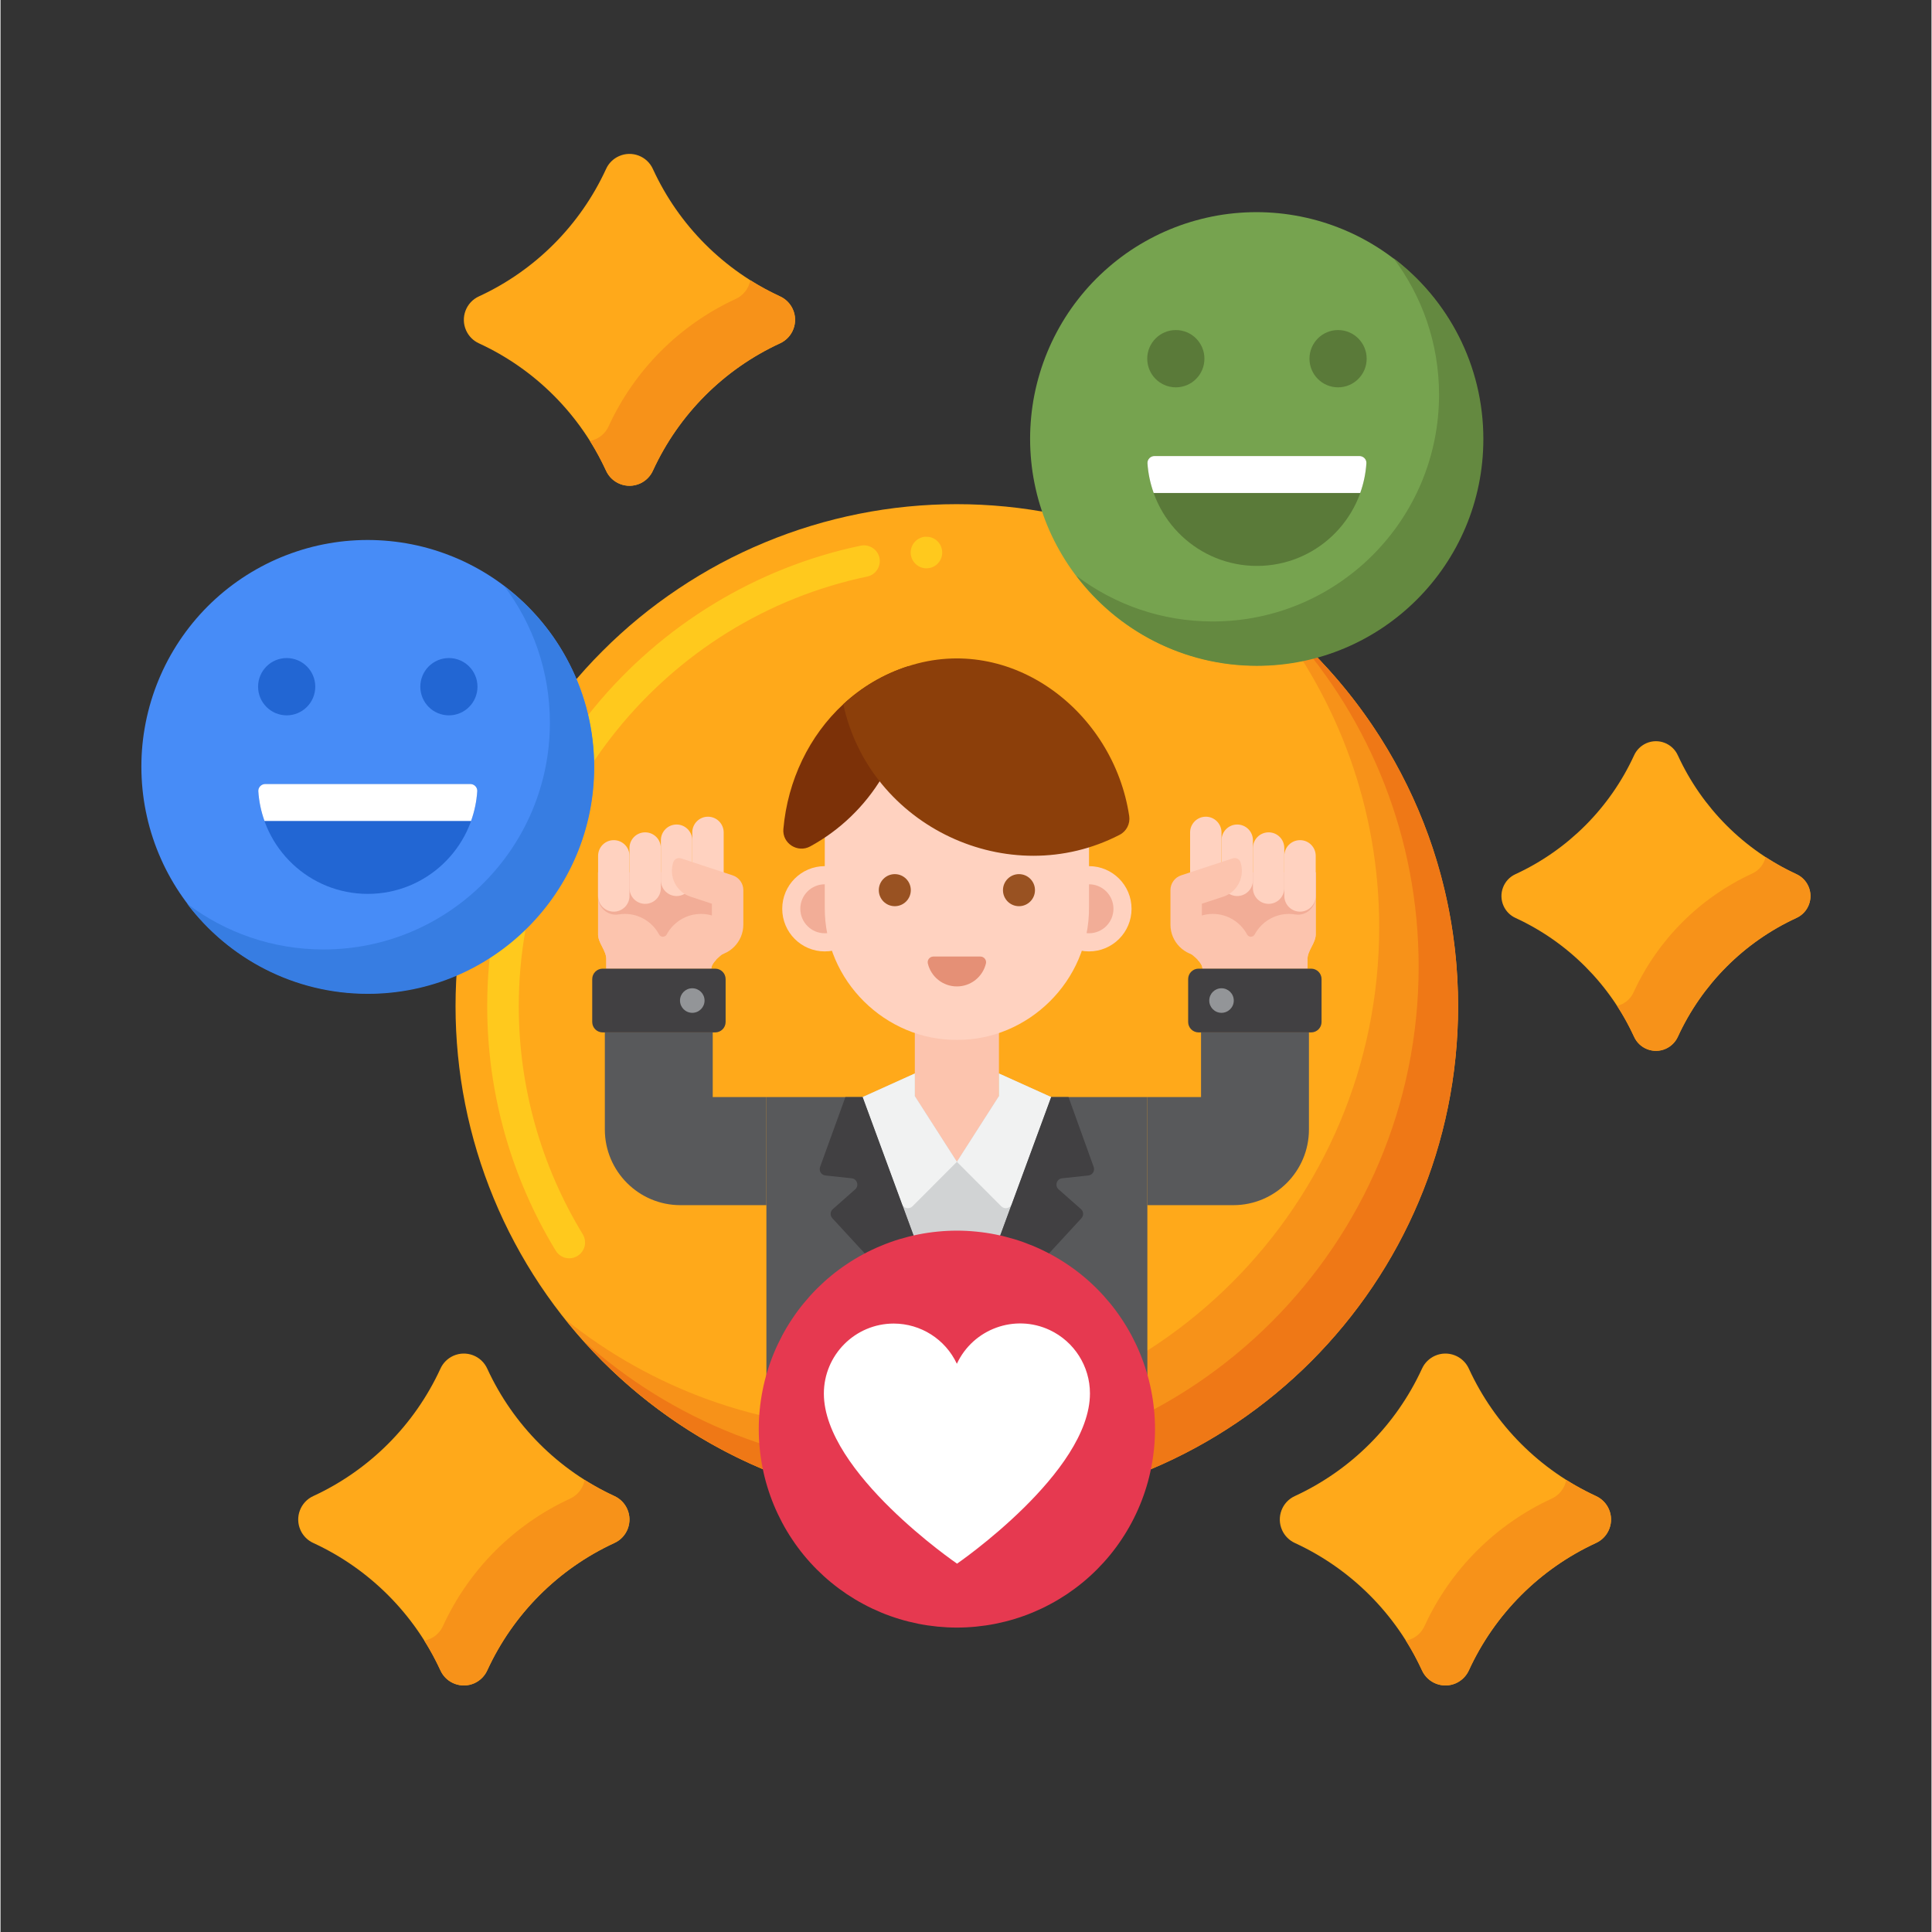 <svg xmlns="http://www.w3.org/2000/svg" xmlns:xlink="http://www.w3.org/1999/xlink" width="300" zoomAndPan="magnify" viewBox="0 0 224.88 225" height="300" preserveAspectRatio="xMidYMid meet" version="1.0"><rect x="0" y="0" width="224.88" height="225" fill="#333333" stroke="none"/><defs><clipPath id="7217391a35"><path d="M 53 17.48 L 93 17.48 L 93 57 L 53 57 Z M 53 17.48 " clip-rule="nonzero"/></clipPath><clipPath id="666ba9e1a4"><path d="M 34 157 L 74 157 L 74 196.637 L 34 196.637 Z M 34 157 " clip-rule="nonzero"/></clipPath><clipPath id="804f7ceb5b"><path d="M 49 172 L 74 172 L 74 196.637 L 49 196.637 Z M 49 172 " clip-rule="nonzero"/></clipPath><clipPath id="a00803afe7"><path d="M 148 157 L 188 157 L 188 196.637 L 148 196.637 Z M 148 157 " clip-rule="nonzero"/></clipPath><clipPath id="ab32b704f3"><path d="M 163 172 L 188 172 L 188 196.637 L 163 196.637 Z M 163 172 " clip-rule="nonzero"/></clipPath></defs><path fill="#ffa91a" d="M 169.715 117.176 C 169.715 119.09 169.621 121 169.434 122.906 C 169.246 124.812 168.965 126.703 168.594 128.582 C 168.219 130.461 167.754 132.312 167.199 134.148 C 166.645 135.98 166.004 137.777 165.27 139.547 C 164.539 141.316 163.723 143.047 162.82 144.734 C 161.922 146.422 160.941 148.062 159.879 149.656 C 158.816 151.246 157.68 152.781 156.465 154.262 C 155.254 155.742 153.973 157.16 152.621 158.516 C 151.27 159.867 149.855 161.152 148.375 162.367 C 146.898 163.582 145.363 164.719 143.777 165.785 C 142.188 166.848 140.551 167.832 138.863 168.734 C 137.176 169.637 135.453 170.453 133.688 171.188 C 131.922 171.918 130.121 172.562 128.293 173.121 C 126.465 173.676 124.613 174.141 122.738 174.512 C 120.863 174.887 118.977 175.168 117.074 175.355 C 115.172 175.543 113.262 175.637 111.352 175.637 C 109.441 175.637 107.535 175.543 105.633 175.355 C 103.73 175.168 101.84 174.887 99.965 174.512 C 98.094 174.141 96.238 173.676 94.41 173.121 C 92.582 172.562 90.785 171.918 89.02 171.188 C 87.254 170.453 85.527 169.637 83.84 168.734 C 82.156 167.832 80.52 166.848 78.93 165.785 C 77.34 164.719 75.805 163.582 74.328 162.367 C 72.852 161.152 71.438 159.867 70.086 158.516 C 68.734 157.16 67.449 155.742 66.238 154.262 C 65.027 152.781 63.891 151.246 62.828 149.656 C 61.766 148.062 60.785 146.422 59.883 144.734 C 58.98 143.047 58.164 141.316 57.434 139.547 C 56.703 137.777 56.059 135.98 55.504 134.148 C 54.949 132.312 54.484 130.461 54.113 128.582 C 53.738 126.703 53.461 124.812 53.273 122.906 C 53.086 121 52.992 119.09 52.992 117.176 C 52.992 115.262 53.086 113.352 53.273 111.445 C 53.461 109.539 53.738 107.648 54.113 105.77 C 54.484 103.895 54.949 102.039 55.504 100.207 C 56.059 98.375 56.703 96.574 57.434 94.805 C 58.164 93.035 58.98 91.309 59.883 89.617 C 60.785 87.93 61.766 86.289 62.828 84.699 C 63.891 83.105 65.027 81.57 66.238 80.09 C 67.449 78.609 68.734 77.191 70.086 75.84 C 71.438 74.484 72.852 73.199 74.328 71.984 C 75.805 70.77 77.34 69.633 78.93 68.57 C 80.52 67.504 82.156 66.523 83.84 65.617 C 85.527 64.715 87.254 63.898 89.02 63.168 C 90.785 62.434 92.582 61.789 94.41 61.234 C 96.238 60.676 98.094 60.215 99.965 59.84 C 101.84 59.465 103.73 59.184 105.633 58.996 C 107.535 58.809 109.441 58.715 111.352 58.715 C 113.262 58.715 115.172 58.809 117.074 58.996 C 118.977 59.184 120.863 59.465 122.738 59.84 C 124.613 60.215 126.465 60.676 128.293 61.234 C 130.121 61.789 131.922 62.434 133.688 63.168 C 135.453 63.898 137.176 64.715 138.863 65.617 C 140.551 66.523 142.188 67.504 143.777 68.57 C 145.363 69.633 146.898 70.77 148.375 71.984 C 149.855 73.199 151.27 74.484 152.621 75.84 C 153.973 77.191 155.254 78.609 156.465 80.09 C 157.68 81.57 158.816 83.105 159.879 84.699 C 160.941 86.289 161.922 87.93 162.82 89.617 C 163.723 91.309 164.539 93.035 165.27 94.805 C 166.004 96.574 166.645 98.375 167.199 100.207 C 167.754 102.039 168.219 103.895 168.594 105.77 C 168.965 107.648 169.246 109.539 169.434 111.445 C 169.621 113.352 169.715 115.262 169.715 117.176 Z M 169.715 117.176 " fill-opacity="1" fill-rule="nonzero"/><path fill="#ffc91d" d="M 66.234 146.543 C 65.59 146.543 65.004 146.211 64.664 145.66 C 59.445 137.094 56.68 127.246 56.68 117.18 C 56.68 110.73 57.793 104.41 59.988 98.402 C 62.109 92.594 65.188 87.211 69.129 82.418 C 77.047 72.773 88.078 66.074 100.188 63.547 C 101.168 63.344 102.16 63.996 102.363 64.961 C 102.566 65.957 101.93 66.941 100.938 67.145 C 77.422 72.066 60.355 93.102 60.355 117.18 C 60.355 126.566 62.938 135.75 67.805 143.738 C 68.062 144.16 68.137 144.656 68.027 145.137 C 67.906 145.605 67.613 146.008 67.191 146.266 C 66.906 146.441 66.574 146.543 66.234 146.543 Z M 107.836 66.188 C 106.875 66.188 106.066 65.43 106 64.465 C 105.938 63.453 106.699 62.578 107.711 62.504 C 107.719 62.516 107.719 62.504 107.727 62.516 C 108.746 62.449 109.602 63.223 109.664 64.227 C 109.703 64.715 109.535 65.191 109.215 65.559 C 108.895 65.93 108.453 66.148 107.965 66.176 C 107.965 66.188 107.957 66.188 107.957 66.188 C 107.91 66.188 107.875 66.188 107.836 66.188 Z M 107.836 66.188 " fill-opacity="1" fill-rule="nonzero"/><path fill="#f79219" d="M 147.793 71.496 C 155.777 81.5 160.562 94.176 160.562 107.977 C 160.562 140.27 134.43 166.445 102.191 166.445 C 88.414 166.445 75.762 161.652 65.777 153.656 C 76.473 167.055 92.918 175.648 111.379 175.648 C 143.617 175.648 169.75 149.469 169.75 117.176 C 169.75 98.688 161.172 82.211 147.793 71.496 Z M 147.793 71.496 " fill-opacity="1" fill-rule="nonzero"/><path fill="#ef7816" d="M 150.285 73.602 C 159.531 83.945 165.156 97.602 165.156 112.578 C 165.156 144.867 139.023 171.047 106.785 171.047 C 91.836 171.047 78.207 165.41 67.879 156.152 C 78.566 168.113 94.094 175.648 111.379 175.648 C 143.617 175.648 169.75 149.469 169.75 117.176 C 169.75 99.859 162.227 84.309 150.285 73.602 Z M 150.285 73.602 " fill-opacity="1" fill-rule="nonzero"/><path fill="#58595b" d="M 133.562 127.762 L 133.562 171.273 C 126.719 174.094 119.23 175.645 111.379 175.645 C 103.527 175.645 96.039 174.094 89.195 171.273 L 89.195 127.762 Z M 133.562 127.762 " fill-opacity="1" fill-rule="nonzero"/><path fill="#fcc4ae" d="M 106.48 118.645 L 106.48 130.746 C 106.48 131.684 106.75 132.602 107.258 133.391 C 109.188 136.395 113.57 136.395 115.5 133.391 C 116.008 132.602 116.277 131.684 116.277 130.746 L 116.277 118.645 Z M 106.48 118.645 " fill-opacity="1" fill-rule="nonzero"/><path fill="#d1d3d4" d="M 122.359 127.766 L 116.277 125.02 L 116.277 127.66 L 111.379 135.305 L 106.48 127.66 L 106.48 125.02 L 100.402 127.766 L 111.379 157.609 Z M 122.359 127.766 " fill-opacity="1" fill-rule="nonzero"/><path fill="#f1f2f2" d="M 100.402 127.766 L 104.988 140.223 C 105.172 140.73 105.82 140.871 106.203 140.492 L 111.379 135.305 L 106.48 127.66 L 106.48 125.02 Z M 100.402 127.766 " fill-opacity="1" fill-rule="nonzero"/><path fill="#f1f2f2" d="M 122.359 127.766 L 117.77 140.223 C 117.586 140.73 116.938 140.871 116.555 140.492 L 111.379 135.305 L 116.277 127.66 L 116.277 125.02 Z M 122.359 127.766 " fill-opacity="1" fill-rule="nonzero"/><path fill="#414042" d="M 111.379 157.613 L 96.871 141.871 C 96.594 141.566 96.613 141.09 96.926 140.816 L 99.531 138.516 C 100.016 138.09 99.762 137.289 99.125 137.223 L 96.062 136.895 C 95.586 136.844 95.285 136.355 95.445 135.906 L 98.395 127.766 L 100.402 127.766 Z M 111.379 157.613 " fill-opacity="1" fill-rule="nonzero"/><path fill="#414042" d="M 126.695 136.895 L 123.633 137.223 C 122.996 137.289 122.742 138.09 123.227 138.516 L 125.832 140.816 C 126.145 141.09 126.164 141.566 125.887 141.871 L 111.379 157.613 L 122.359 127.766 L 124.379 127.766 L 127.312 135.906 C 127.473 136.359 127.172 136.844 126.695 136.895 Z M 126.695 136.895 " fill-opacity="1" fill-rule="nonzero"/><path fill="#ffd2c0" d="M 100.949 105.836 C 100.949 108.578 98.73 110.801 95.992 110.801 C 93.258 110.801 91.039 108.578 91.039 105.836 C 91.039 103.094 93.258 100.871 95.992 100.871 C 98.73 100.871 100.949 103.094 100.949 105.836 Z M 100.949 105.836 " fill-opacity="1" fill-rule="nonzero"/><path fill="#f2ad97" d="M 98.84 105.836 C 98.84 107.41 97.566 108.688 95.992 108.688 C 94.422 108.688 93.145 107.41 93.145 105.836 C 93.145 104.262 94.422 102.984 95.992 102.984 C 97.566 102.984 98.84 104.262 98.84 105.836 Z M 98.84 105.836 " fill-opacity="1" fill-rule="nonzero"/><path fill="#ffd2c0" d="M 131.719 105.836 C 131.719 108.578 129.5 110.801 126.766 110.801 C 124.027 110.801 121.809 108.578 121.809 105.836 C 121.809 103.094 124.027 100.871 126.766 100.871 C 129.5 100.871 131.719 103.094 131.719 105.836 Z M 131.719 105.836 " fill-opacity="1" fill-rule="nonzero"/><path fill="#f2ad97" d="M 129.613 105.836 C 129.613 107.41 128.336 108.688 126.766 108.688 C 125.191 108.688 123.918 107.41 123.918 105.836 C 123.918 104.262 125.191 102.984 126.766 102.984 C 128.336 102.984 129.613 104.262 129.613 105.836 Z M 129.613 105.836 " fill-opacity="1" fill-rule="nonzero"/><path fill="#ffd2c0" d="M 126.766 97.688 L 126.766 105.688 C 126.816 114.254 119.648 121.172 111.379 121.102 C 103.109 121.172 95.941 114.254 95.992 105.688 L 95.992 97.688 C 95.992 89.18 102.883 82.277 111.379 82.277 C 119.875 82.273 126.762 89.18 126.766 97.688 Z M 126.766 97.688 " fill-opacity="1" fill-rule="nonzero"/><path fill="#e59076" d="M 114.113 111.398 C 114.539 111.398 114.859 111.797 114.762 112.207 C 114.395 113.742 113.02 114.879 111.379 114.879 C 109.738 114.879 108.359 113.742 107.996 112.207 C 107.898 111.797 108.219 111.398 108.645 111.398 Z M 114.113 111.398 " fill-opacity="1" fill-rule="nonzero"/><path fill="#7c3108" d="M 105.801 79.199 C 105.824 87.379 101.258 94.777 94.301 98.57 C 92.828 99.375 91.023 98.219 91.172 96.547 C 91.672 90.871 94.191 85.672 98.148 82.012 C 100.289 80.027 102.848 78.496 105.738 77.578 C 105.777 78.109 105.801 78.648 105.801 79.199 Z M 105.801 79.199 " fill-opacity="1" fill-rule="nonzero"/><path fill="#8c3f0a" d="M 130.336 97.219 C 117.441 103.891 101.227 96.277 98.148 82.012 C 100.277 80.035 102.82 78.512 105.688 77.59 C 117.676 73.691 129.625 82.832 131.449 95.047 C 131.578 95.934 131.129 96.812 130.336 97.219 Z M 130.336 97.219 " fill-opacity="1" fill-rule="nonzero"/><path fill="#995222" d="M 106.012 103.668 C 106.012 104.699 105.176 105.535 104.148 105.535 C 103.117 105.535 102.285 104.699 102.285 103.668 C 102.285 102.637 103.121 101.801 104.148 101.801 C 105.18 101.801 106.012 102.637 106.012 103.668 Z M 106.012 103.668 " fill-opacity="1" fill-rule="nonzero"/><path fill="#995222" d="M 120.473 103.668 C 120.473 104.699 119.637 105.535 118.609 105.535 C 117.578 105.535 116.746 104.699 116.746 103.668 C 116.746 102.637 117.582 101.801 118.609 101.801 C 119.641 101.801 120.473 102.637 120.473 103.668 Z M 120.473 103.668 " fill-opacity="1" fill-rule="nonzero"/><path fill="#fcc4ae" d="M 153.168 108.68 L 153.168 101.598 L 138.539 101.598 L 138.539 111.016 C 139.391 111.656 139.984 112.289 139.977 112.809 L 152.211 112.809 L 152.211 111.84 C 152.137 110.668 153.238 109.852 153.168 108.68 Z M 153.168 108.68 " fill-opacity="1" fill-rule="nonzero"/><path fill="#fcc4ae" d="M 138.539 110.918 L 138.539 111.016 C 138.598 111.059 138.648 111.098 138.703 111.141 C 138.656 111.066 138.602 110.992 138.539 110.918 Z M 138.539 110.918 " fill-opacity="1" fill-rule="nonzero"/><path fill="#fcc4ae" d="M 153.168 108.68 L 153.168 101.598 L 152.109 101.598 L 152.109 107.621 C 152.184 108.797 151.082 109.609 151.156 110.785 L 151.156 111.754 L 139.395 111.754 C 139.762 112.133 139.98 112.492 139.977 112.809 L 152.211 112.809 L 152.211 111.84 C 152.137 110.668 153.238 109.852 153.168 108.68 Z M 153.168 108.68 " fill-opacity="1" fill-rule="nonzero"/><path fill="#f2ad97" d="M 138.539 105.883 C 138.539 106.477 139.125 106.887 139.684 106.688 C 140.152 106.523 140.656 106.434 141.18 106.434 C 142.906 106.434 144.41 107.406 145.176 108.832 C 145.359 109.18 145.871 109.18 146.059 108.832 C 146.82 107.406 148.324 106.434 150.055 106.434 C 150.305 106.434 150.551 106.457 150.789 106.496 C 152.039 106.699 153.164 105.695 153.164 104.426 L 153.164 101.598 L 138.539 101.598 Z M 138.539 105.883 " fill-opacity="1" fill-rule="nonzero"/><path fill="#ffd2c0" d="M 145.855 97.852 L 145.855 102.52 C 145.855 103.531 145.035 104.352 144.027 104.352 C 143.016 104.352 142.199 103.531 142.199 102.52 L 142.199 97.852 C 142.199 96.844 143.016 96.023 144.027 96.023 C 145.035 96.023 145.855 96.844 145.855 97.852 Z M 145.855 97.852 " fill-opacity="1" fill-rule="nonzero"/><path fill="#ffd2c0" d="M 149.508 98.762 L 149.508 103.43 C 149.508 104.441 148.691 105.262 147.684 105.262 C 146.672 105.262 145.855 104.441 145.855 103.43 L 145.855 98.762 C 145.855 97.75 146.672 96.934 147.684 96.934 C 148.691 96.934 149.508 97.75 149.508 98.762 Z M 149.508 98.762 " fill-opacity="1" fill-rule="nonzero"/><path fill="#ffd2c0" d="M 153.168 99.672 L 153.168 104.34 C 153.168 105.352 152.348 106.172 151.34 106.172 C 150.328 106.172 149.512 105.352 149.512 104.34 L 149.512 99.672 C 149.512 98.66 150.328 97.844 151.34 97.844 C 152.348 97.84 153.168 98.66 153.168 99.672 Z M 153.168 99.672 " fill-opacity="1" fill-rule="nonzero"/><path fill="#ffd2c0" d="M 142.195 96.945 L 142.195 101.613 C 142.195 102.625 141.379 103.441 140.367 103.441 C 139.359 103.441 138.539 102.625 138.539 101.613 L 138.539 96.945 C 138.539 95.934 139.359 95.113 140.367 95.113 C 141.379 95.113 142.195 95.934 142.195 96.945 Z M 142.195 96.945 " fill-opacity="1" fill-rule="nonzero"/><path fill="#fcc4ae" d="M 144.406 100.414 C 144.281 100.039 143.875 99.84 143.5 99.965 L 137.496 101.941 C 136.754 102.184 136.25 102.879 136.25 103.66 L 136.25 107.68 C 136.25 109.699 137.887 111.34 139.91 111.34 L 139.91 105.246 L 142.395 104.43 C 144.059 103.883 144.961 102.082 144.406 100.414 Z M 144.406 100.414 " fill-opacity="1" fill-rule="nonzero"/><path fill="#414042" d="M 153.848 114.027 L 153.848 119.02 C 153.848 119.691 153.305 120.234 152.633 120.234 L 139.527 120.234 C 138.855 120.234 138.312 119.691 138.312 119.02 L 138.312 114.027 C 138.312 113.355 138.855 112.809 139.527 112.809 L 152.633 112.809 C 153.305 112.809 153.848 113.355 153.848 114.027 Z M 153.848 114.027 " fill-opacity="1" fill-rule="nonzero"/><path fill="#939598" d="M 143.625 116.523 C 143.625 117.312 142.984 117.953 142.195 117.953 C 141.406 117.953 140.77 117.312 140.77 116.523 C 140.77 115.734 141.406 115.094 142.195 115.094 C 142.984 115.094 143.625 115.734 143.625 116.523 Z M 143.625 116.523 " fill-opacity="1" fill-rule="nonzero"/><path fill="#58595b" d="M 143.582 140.352 L 133.562 140.352 L 133.562 127.766 L 139.812 127.766 L 139.812 120.234 L 152.379 120.234 L 152.379 131.539 C 152.379 136.398 148.434 140.352 143.582 140.352 Z M 143.582 140.352 " fill-opacity="1" fill-rule="nonzero"/><path fill="#fcc4ae" d="M 69.594 108.68 L 69.594 101.598 L 84.219 101.598 L 84.219 111.016 C 83.367 111.656 82.773 112.289 82.785 112.809 L 70.547 112.809 L 70.547 111.84 C 70.621 110.668 69.52 109.852 69.594 108.68 Z M 69.594 108.68 " fill-opacity="1" fill-rule="nonzero"/><path fill="#fcc4ae" d="M 84.219 110.918 L 84.219 111.016 C 84.16 111.059 84.109 111.098 84.055 111.141 C 84.102 111.066 84.156 110.992 84.219 110.918 Z M 84.219 110.918 " fill-opacity="1" fill-rule="nonzero"/><path fill="#fcc4ae" d="M 69.594 108.68 L 69.594 101.598 L 70.648 101.598 L 70.648 107.621 C 70.574 108.797 71.676 109.609 71.605 110.785 L 71.605 111.754 L 83.363 111.754 C 82.996 112.133 82.777 112.492 82.785 112.809 L 70.547 112.809 L 70.547 111.84 C 70.621 110.668 69.52 109.852 69.594 108.68 Z M 69.594 108.68 " fill-opacity="1" fill-rule="nonzero"/><path fill="#f2ad97" d="M 84.219 105.883 C 84.219 106.477 83.633 106.887 83.074 106.688 C 82.605 106.523 82.102 106.434 81.578 106.434 C 79.852 106.434 78.348 107.406 77.582 108.832 C 77.395 109.18 76.887 109.18 76.699 108.832 C 75.938 107.406 74.434 106.434 72.703 106.434 C 72.453 106.434 72.207 106.457 71.969 106.496 C 70.719 106.699 69.59 105.695 69.59 104.426 L 69.59 101.598 L 84.219 101.598 Z M 84.219 105.883 " fill-opacity="1" fill-rule="nonzero"/><path fill="#ffd2c0" d="M 76.906 97.852 L 76.906 102.52 C 76.906 103.531 77.723 104.352 78.734 104.352 C 79.742 104.352 80.562 103.531 80.562 102.52 L 80.562 97.852 C 80.562 96.844 79.742 96.023 78.734 96.023 C 77.723 96.023 76.906 96.844 76.906 97.852 Z M 76.906 97.852 " fill-opacity="1" fill-rule="nonzero"/><path fill="#ffd2c0" d="M 73.25 98.762 L 73.25 103.43 C 73.25 104.441 74.066 105.262 75.074 105.262 C 76.086 105.262 76.902 104.441 76.902 103.43 L 76.902 98.762 C 76.902 97.75 76.086 96.934 75.074 96.934 C 74.066 96.934 73.25 97.75 73.25 98.762 Z M 73.25 98.762 " fill-opacity="1" fill-rule="nonzero"/><path fill="#ffd2c0" d="M 69.594 99.672 L 69.594 104.34 C 69.594 105.352 70.41 106.172 71.422 106.172 C 72.43 106.172 73.25 105.352 73.25 104.34 L 73.25 99.672 C 73.25 98.66 72.43 97.844 71.422 97.844 C 70.41 97.84 69.594 98.66 69.594 99.672 Z M 69.594 99.672 " fill-opacity="1" fill-rule="nonzero"/><path fill="#ffd2c0" d="M 80.562 96.945 L 80.562 101.613 C 80.562 102.625 81.379 103.441 82.391 103.441 C 83.398 103.441 84.219 102.625 84.219 101.613 L 84.219 96.945 C 84.219 95.934 83.398 95.113 82.391 95.113 C 81.379 95.113 80.562 95.934 80.562 96.945 Z M 80.562 96.945 " fill-opacity="1" fill-rule="nonzero"/><path fill="#fcc4ae" d="M 78.352 100.414 C 78.477 100.039 78.883 99.84 79.258 99.965 L 85.262 101.941 C 86.004 102.184 86.508 102.879 86.508 103.66 L 86.508 107.68 C 86.508 109.699 84.871 111.34 82.848 111.34 L 82.848 105.246 L 80.363 104.43 C 78.699 103.883 77.797 102.082 78.352 100.414 Z M 78.352 100.414 " fill-opacity="1" fill-rule="nonzero"/><path fill="#414042" d="M 68.91 114.027 L 68.91 119.02 C 68.91 119.691 69.453 120.234 70.125 120.234 L 83.23 120.234 C 83.902 120.234 84.445 119.691 84.445 119.02 L 84.445 114.027 C 84.445 113.355 83.902 112.809 83.23 112.809 L 70.125 112.809 C 69.457 112.809 68.91 113.355 68.91 114.027 Z M 68.91 114.027 " fill-opacity="1" fill-rule="nonzero"/><path fill="#939598" d="M 79.133 116.523 C 79.133 117.312 79.773 117.953 80.562 117.953 C 81.352 117.953 81.992 117.312 81.992 116.523 C 81.992 115.734 81.352 115.094 80.562 115.094 C 79.773 115.094 79.133 115.734 79.133 116.523 Z M 79.133 116.523 " fill-opacity="1" fill-rule="nonzero"/><path fill="#58595b" d="M 79.176 140.352 L 89.195 140.352 L 89.195 127.766 L 82.945 127.766 L 82.945 120.234 L 70.379 120.234 L 70.379 131.539 C 70.379 136.398 74.324 140.352 79.176 140.352 Z M 79.176 140.352 " fill-opacity="1" fill-rule="nonzero"/><path fill="#e63950" d="M 134.453 166.434 C 134.453 167.191 134.414 167.945 134.34 168.699 C 134.266 169.453 134.156 170.199 134.008 170.941 C 133.859 171.688 133.68 172.418 133.457 173.145 C 133.238 173.867 132.984 174.578 132.695 175.277 C 132.406 175.977 132.082 176.66 131.727 177.328 C 131.371 177.996 130.984 178.645 130.562 179.273 C 130.145 179.902 129.695 180.512 129.215 181.098 C 128.734 181.684 128.227 182.242 127.695 182.777 C 127.16 183.312 126.602 183.82 126.016 184.301 C 125.434 184.781 124.824 185.23 124.199 185.652 C 123.57 186.07 122.922 186.461 122.254 186.816 C 121.59 187.176 120.906 187.496 120.207 187.789 C 119.512 188.078 118.801 188.332 118.078 188.551 C 117.355 188.77 116.621 188.953 115.879 189.102 C 115.141 189.25 114.391 189.359 113.641 189.434 C 112.887 189.508 112.133 189.547 111.379 189.547 C 110.625 189.547 109.871 189.508 109.117 189.434 C 108.367 189.359 107.617 189.25 106.879 189.102 C 106.137 188.953 105.402 188.77 104.68 188.551 C 103.957 188.332 103.246 188.078 102.551 187.789 C 101.852 187.496 101.168 187.176 100.504 186.816 C 99.836 186.461 99.188 186.07 98.559 185.652 C 97.934 185.23 97.324 184.781 96.742 184.301 C 96.156 183.82 95.598 183.312 95.062 182.777 C 94.527 182.242 94.023 181.684 93.543 181.098 C 93.062 180.512 92.613 179.902 92.195 179.273 C 91.773 178.645 91.387 177.996 91.031 177.328 C 90.676 176.66 90.352 175.977 90.062 175.277 C 89.773 174.578 89.52 173.867 89.301 173.145 C 89.078 172.418 88.895 171.688 88.75 170.941 C 88.602 170.199 88.492 169.453 88.418 168.699 C 88.344 167.945 88.305 167.191 88.305 166.434 C 88.305 165.676 88.344 164.922 88.418 164.168 C 88.492 163.414 88.602 162.668 88.75 161.926 C 88.895 161.184 89.078 160.449 89.301 159.727 C 89.52 159 89.773 158.289 90.062 157.59 C 90.352 156.891 90.676 156.207 91.031 155.539 C 91.387 154.871 91.773 154.223 92.195 153.594 C 92.613 152.965 93.062 152.355 93.543 151.773 C 94.023 151.188 94.527 150.625 95.062 150.09 C 95.598 149.555 96.156 149.047 96.742 148.566 C 97.324 148.086 97.934 147.637 98.559 147.219 C 99.188 146.797 99.836 146.406 100.504 146.051 C 101.168 145.695 101.852 145.371 102.551 145.082 C 103.246 144.793 103.957 144.535 104.68 144.316 C 105.402 144.098 106.137 143.914 106.879 143.766 C 107.617 143.617 108.367 143.508 109.117 143.434 C 109.871 143.359 110.625 143.32 111.379 143.32 C 112.133 143.32 112.887 143.359 113.641 143.434 C 114.391 143.508 115.141 143.617 115.879 143.766 C 116.621 143.914 117.355 144.098 118.078 144.316 C 118.801 144.535 119.512 144.793 120.207 145.082 C 120.906 145.371 121.59 145.695 122.254 146.051 C 122.922 146.406 123.57 146.797 124.199 147.219 C 124.824 147.637 125.434 148.086 126.016 148.566 C 126.602 149.047 127.16 149.555 127.695 150.09 C 128.227 150.625 128.734 151.188 129.215 151.773 C 129.695 152.355 130.145 152.965 130.562 153.594 C 130.984 154.223 131.371 154.871 131.727 155.539 C 132.082 156.207 132.406 156.891 132.695 157.59 C 132.984 158.289 133.238 159 133.457 159.727 C 133.68 160.449 133.859 161.184 134.008 161.926 C 134.156 162.668 134.266 163.414 134.34 164.168 C 134.414 164.922 134.453 165.676 134.453 166.434 Z M 134.453 166.434 " fill-opacity="1" fill-rule="nonzero"/><path fill="#ffffff" d="M 104.023 154.141 C 107.172 154.145 110.039 155.969 111.375 158.824 C 113.281 154.75 118.121 152.992 122.188 154.895 C 125.047 156.238 126.875 159.117 126.875 162.277 C 126.883 171.469 111.398 182.102 111.398 182.102 C 111.398 182.102 95.895 171.5 95.887 162.305 C 95.883 157.801 99.527 154.145 104.023 154.141 Z M 104.023 154.141 " fill-opacity="1" fill-rule="nonzero"/><path fill="#76a34f" d="M 172.418 47.859 C 172.523 48.715 172.59 49.578 172.609 50.441 C 172.633 51.305 172.609 52.168 172.547 53.031 C 172.484 53.895 172.379 54.75 172.234 55.602 C 172.086 56.457 171.898 57.297 171.668 58.133 C 171.438 58.965 171.168 59.785 170.859 60.594 C 170.547 61.398 170.199 62.188 169.812 62.961 C 169.426 63.734 169 64.484 168.539 65.215 C 168.078 65.945 167.582 66.652 167.051 67.336 C 166.52 68.016 165.957 68.672 165.363 69.297 C 164.766 69.926 164.145 70.52 163.488 71.086 C 162.836 71.652 162.156 72.184 161.453 72.68 C 160.746 73.18 160.02 73.641 159.266 74.07 C 158.516 74.496 157.746 74.883 156.957 75.234 C 156.168 75.586 155.363 75.898 154.547 76.168 C 153.727 76.441 152.895 76.672 152.055 76.863 C 151.211 77.051 150.363 77.199 149.504 77.305 C 148.648 77.414 147.789 77.477 146.926 77.5 C 146.062 77.52 145.199 77.5 144.34 77.438 C 143.48 77.375 142.625 77.27 141.773 77.121 C 140.922 76.973 140.082 76.785 139.25 76.555 C 138.418 76.324 137.598 76.055 136.793 75.742 C 135.988 75.434 135.199 75.082 134.426 74.695 C 133.656 74.309 132.906 73.883 132.176 73.422 C 131.445 72.957 130.742 72.461 130.059 71.93 C 129.379 71.398 128.727 70.836 128.102 70.238 C 127.477 69.645 126.879 69.02 126.316 68.363 C 125.75 67.711 125.219 67.027 124.723 66.32 C 124.227 65.617 123.766 64.887 123.34 64.133 C 122.91 63.383 122.523 62.609 122.172 61.82 C 121.824 61.031 121.512 60.227 121.242 59.402 C 120.969 58.582 120.738 57.75 120.551 56.906 C 120.359 56.062 120.211 55.215 120.105 54.355 C 120 53.496 119.938 52.637 119.914 51.77 C 119.891 50.906 119.914 50.043 119.977 49.18 C 120.039 48.32 120.145 47.461 120.289 46.609 C 120.438 45.758 120.625 44.914 120.855 44.082 C 121.086 43.25 121.355 42.43 121.664 41.621 C 121.977 40.812 122.324 40.023 122.711 39.25 C 123.102 38.48 123.523 37.727 123.984 36.996 C 124.445 36.266 124.941 35.559 125.473 34.879 C 126.004 34.195 126.566 33.543 127.16 32.914 C 127.758 32.289 128.383 31.691 129.035 31.129 C 129.688 30.562 130.367 30.031 131.07 29.531 C 131.777 29.035 132.504 28.57 133.258 28.145 C 134.008 27.719 134.777 27.328 135.566 26.977 C 136.355 26.629 137.16 26.316 137.98 26.043 C 138.797 25.773 139.629 25.543 140.473 25.352 C 141.312 25.16 142.164 25.012 143.02 24.906 C 143.875 24.801 144.734 24.738 145.598 24.715 C 146.461 24.691 147.324 24.715 148.184 24.777 C 149.047 24.84 149.902 24.945 150.75 25.094 C 151.602 25.238 152.441 25.43 153.273 25.656 C 154.109 25.887 154.926 26.16 155.73 26.469 C 156.539 26.781 157.324 27.129 158.098 27.516 C 158.867 27.906 159.617 28.332 160.348 28.793 C 161.078 29.254 161.781 29.754 162.465 30.285 C 163.145 30.816 163.797 31.379 164.422 31.973 C 165.051 32.57 165.645 33.195 166.207 33.852 C 166.773 34.504 167.305 35.184 167.801 35.891 C 168.297 36.598 168.762 37.328 169.188 38.078 C 169.613 38.832 170 39.602 170.352 40.391 C 170.699 41.184 171.012 41.988 171.281 42.809 C 171.555 43.629 171.785 44.461 171.973 45.305 C 172.164 46.148 172.312 47 172.418 47.859 Z M 172.418 47.859 " fill-opacity="1" fill-rule="nonzero"/><path fill="#648940" d="M 162.211 30.051 C 165.551 34.477 167.531 39.988 167.531 45.965 C 167.531 60.555 155.727 72.375 141.168 72.375 C 135.199 72.375 129.699 70.391 125.281 67.047 C 130.094 73.422 137.73 77.543 146.324 77.543 C 160.887 77.543 172.691 65.719 172.691 51.133 C 172.691 42.523 168.578 34.875 162.211 30.051 Z M 162.211 30.051 " fill-opacity="1" fill-rule="nonzero"/><path fill="#5a7a39" d="M 158.258 53.109 C 158.719 53.109 159.102 53.492 159.07 53.953 C 158.637 60.625 153.098 65.906 146.324 65.906 C 139.551 65.906 134.012 60.625 133.574 53.953 C 133.547 53.492 133.93 53.109 134.391 53.109 Z M 158.258 53.109 " fill-opacity="1" fill-rule="nonzero"/><path fill="#ffffff" d="M 133.574 53.953 C 133.652 55.16 133.906 56.32 134.297 57.414 L 158.352 57.414 C 158.742 56.32 158.992 55.16 159.07 53.953 C 159.102 53.492 158.719 53.109 158.258 53.109 L 134.391 53.109 C 133.93 53.109 133.547 53.492 133.574 53.953 Z M 133.574 53.953 " fill-opacity="1" fill-rule="nonzero"/><path fill="#5a7a39" d="M 140.207 41.773 C 140.207 43.617 138.719 45.109 136.879 45.109 C 135.039 45.109 133.547 43.617 133.547 41.773 C 133.547 39.93 135.039 38.438 136.879 38.438 C 138.719 38.438 140.207 39.93 140.207 41.773 Z M 140.207 41.773 " fill-opacity="1" fill-rule="nonzero"/><path fill="#5a7a39" d="M 159.102 41.773 C 159.102 43.617 157.609 45.109 155.77 45.109 C 153.93 45.109 152.441 43.617 152.441 41.773 C 152.441 39.93 153.93 38.438 155.77 38.438 C 157.609 38.438 159.102 39.93 159.102 41.773 Z M 159.102 41.773 " fill-opacity="1" fill-rule="nonzero"/><g clip-path="url(#7217391a35)"><path fill="#ffa91a" d="M 70.512 19.699 C 67.5 26.242 62.254 31.496 55.723 34.512 C 54.215 35.195 53.543 36.977 54.227 38.488 C 54.527 39.152 55.059 39.688 55.723 39.988 C 62.258 43 67.5 48.254 70.512 54.801 C 71.188 56.312 72.965 56.992 74.477 56.312 C 75.148 56.012 75.684 55.473 75.984 54.801 C 78.996 48.254 84.238 43 90.773 39.988 C 92.281 39.301 92.953 37.523 92.27 36.012 C 91.969 35.348 91.438 34.812 90.773 34.512 C 84.238 31.496 78.996 26.246 75.984 19.699 C 75.309 18.184 73.531 17.508 72.02 18.188 C 71.348 18.488 70.812 19.023 70.512 19.699 Z M 70.512 19.699 " fill-opacity="1" fill-rule="nonzero"/></g><path fill="#f79219" d="M 92.27 36.008 C 91.969 35.344 91.438 34.812 90.773 34.512 C 89.578 33.961 88.43 33.332 87.324 32.641 C 87.148 33.566 86.539 34.398 85.613 34.82 C 79.082 37.832 73.836 43.086 70.828 49.629 C 70.523 50.305 69.988 50.84 69.316 51.145 C 69.098 51.242 68.871 51.312 68.648 51.355 C 69.34 52.457 69.961 53.605 70.512 54.797 C 71.188 56.312 72.965 56.988 74.477 56.312 C 75.148 56.008 75.684 55.473 75.984 54.797 C 78.996 48.254 84.238 43 90.773 39.988 C 92.281 39.301 92.953 37.52 92.27 36.008 Z M 92.27 36.008 " fill-opacity="1" fill-rule="nonzero"/><g clip-path="url(#666ba9e1a4)"><path fill="#ffa91a" d="M 51.223 159.414 C 48.211 165.957 42.965 171.207 36.434 174.227 C 34.926 174.91 34.254 176.691 34.938 178.203 C 35.238 178.867 35.77 179.398 36.434 179.699 C 42.969 182.715 48.211 187.969 51.223 194.512 C 51.898 196.027 53.676 196.703 55.188 196.027 C 55.859 195.723 56.395 195.184 56.695 194.512 C 59.707 187.969 64.949 182.715 71.484 179.699 C 72.996 179.016 73.664 177.234 72.98 175.723 C 72.68 175.059 72.148 174.527 71.484 174.227 C 64.953 171.211 59.707 165.957 56.695 159.414 C 56.02 157.898 54.246 157.219 52.73 157.898 C 52.062 158.203 51.523 158.738 51.223 159.414 Z M 51.223 159.414 " fill-opacity="1" fill-rule="nonzero"/></g><g clip-path="url(#804f7ceb5b)"><path fill="#f79219" d="M 72.98 175.723 C 72.68 175.059 72.148 174.527 71.484 174.227 C 70.289 173.676 69.141 173.047 68.035 172.355 C 67.859 173.281 67.25 174.113 66.328 174.535 C 59.793 177.547 54.547 182.801 51.539 189.344 C 51.238 190.02 50.699 190.559 50.027 190.859 C 49.809 190.957 49.586 191.023 49.359 191.07 C 50.051 192.172 50.672 193.32 51.223 194.512 C 51.898 196.027 53.676 196.703 55.188 196.027 C 55.859 195.723 56.395 195.184 56.695 194.512 C 59.707 187.969 64.949 182.715 71.484 179.699 C 72.996 179.016 73.664 177.234 72.98 175.723 Z M 72.98 175.723 " fill-opacity="1" fill-rule="nonzero"/></g><g clip-path="url(#a00803afe7)"><path fill="#ffa91a" d="M 165.535 159.414 C 162.523 165.957 157.281 171.207 150.746 174.227 C 149.238 174.91 148.57 176.691 149.254 178.203 C 149.555 178.867 150.086 179.398 150.746 179.699 C 157.281 182.715 162.527 187.969 165.535 194.512 C 166.215 196.027 167.988 196.703 169.5 196.027 C 170.172 195.723 170.711 195.184 171.012 194.512 C 174.02 187.969 179.266 182.715 185.801 179.699 C 187.309 179.016 187.977 177.234 187.297 175.723 C 186.996 175.059 186.461 174.527 185.801 174.227 C 179.266 171.211 174.02 165.957 171.012 159.414 C 170.332 157.898 168.559 157.219 167.047 157.898 C 166.375 158.203 165.836 158.738 165.535 159.414 Z M 165.535 159.414 " fill-opacity="1" fill-rule="nonzero"/></g><g clip-path="url(#ab32b704f3)"><path fill="#f79219" d="M 187.293 175.723 C 186.992 175.059 186.461 174.527 185.797 174.227 C 184.605 173.676 183.453 173.047 182.348 172.355 C 182.176 173.281 181.566 174.113 180.641 174.535 C 174.105 177.547 168.859 182.801 165.852 189.344 C 165.551 190.02 165.012 190.559 164.34 190.859 C 164.121 190.957 163.898 191.023 163.672 191.07 C 164.363 192.172 164.984 193.32 165.535 194.512 C 166.215 196.027 167.988 196.703 169.5 196.027 C 170.172 195.723 170.711 195.184 171.012 194.512 C 174.02 187.969 179.266 182.715 185.797 179.699 C 187.309 179.016 187.977 177.234 187.293 175.723 Z M 187.293 175.723 " fill-opacity="1" fill-rule="nonzero"/></g><path fill="#ffa91a" d="M 190.238 87.98 C 187.43 94.086 182.539 98.984 176.441 101.801 C 175.035 102.438 174.41 104.098 175.047 105.508 C 175.328 106.129 175.824 106.625 176.441 106.906 C 182.539 109.719 187.43 114.621 190.238 120.727 C 190.871 122.141 192.527 122.77 193.938 122.137 C 194.566 121.855 195.066 121.352 195.348 120.727 C 198.156 114.621 203.047 109.719 209.145 106.906 C 210.551 106.27 211.176 104.609 210.539 103.199 C 210.258 102.578 209.762 102.082 209.145 101.801 C 203.047 98.988 198.156 94.086 195.348 87.98 C 194.715 86.566 193.059 85.934 191.648 86.566 C 191.023 86.852 190.52 87.352 190.238 87.98 Z M 190.238 87.98 " fill-opacity="1" fill-rule="nonzero"/><path fill="#f79219" d="M 210.539 103.199 C 210.258 102.578 209.762 102.082 209.145 101.801 C 207.895 101.223 206.699 100.559 205.559 99.816 C 205.367 100.637 204.812 101.367 203.984 101.742 C 197.887 104.551 192.996 109.453 190.188 115.559 C 189.906 116.188 189.406 116.688 188.781 116.969 C 188.613 117.047 188.438 117.102 188.266 117.145 C 189.004 118.281 189.664 119.48 190.238 120.727 C 190.871 122.137 192.527 122.77 193.938 122.137 C 194.566 121.855 195.066 121.352 195.348 120.727 C 198.156 114.621 203.047 109.719 209.145 106.906 C 210.551 106.27 211.176 104.609 210.539 103.199 Z M 210.539 103.199 " fill-opacity="1" fill-rule="nonzero"/><path fill="#478cf7" d="M 68.914 86.031 C 69.023 86.891 69.086 87.75 69.109 88.613 C 69.129 89.48 69.109 90.344 69.047 91.207 C 68.984 92.066 68.879 92.926 68.734 93.777 C 68.586 94.629 68.398 95.473 68.168 96.305 C 67.938 97.137 67.668 97.957 67.359 98.766 C 67.051 99.574 66.699 100.363 66.312 101.137 C 65.926 101.906 65.5 102.66 65.039 103.391 C 64.578 104.121 64.082 104.828 63.551 105.512 C 63.023 106.191 62.461 106.848 61.863 107.473 C 61.27 108.102 60.645 108.695 59.992 109.262 C 59.34 109.828 58.66 110.359 57.957 110.855 C 57.25 111.355 56.523 111.82 55.773 112.246 C 55.02 112.672 54.25 113.062 53.461 113.414 C 52.672 113.762 51.871 114.074 51.051 114.348 C 50.23 114.617 49.398 114.852 48.559 115.039 C 47.715 115.23 46.867 115.379 46.012 115.484 C 45.152 115.594 44.293 115.656 43.43 115.68 C 42.566 115.699 41.707 115.68 40.844 115.617 C 39.984 115.555 39.129 115.449 38.277 115.301 C 37.426 115.156 36.586 114.965 35.754 114.738 C 34.922 114.508 34.102 114.238 33.297 113.926 C 32.492 113.617 31.703 113.266 30.93 112.879 C 30.16 112.492 29.41 112.066 28.68 111.602 C 27.949 111.141 27.246 110.645 26.562 110.113 C 25.883 109.582 25.23 109.02 24.605 108.422 C 23.977 107.828 23.383 107.203 22.82 106.547 C 22.254 105.895 21.723 105.215 21.227 104.508 C 20.727 103.801 20.266 103.07 19.84 102.32 C 19.414 101.566 19.023 100.797 18.676 100.008 C 18.324 99.215 18.012 98.41 17.742 97.59 C 17.469 96.77 17.238 95.938 17.051 95.094 C 16.859 94.25 16.711 93.398 16.605 92.543 C 16.5 91.684 16.434 90.82 16.414 89.957 C 16.391 89.094 16.41 88.23 16.473 87.367 C 16.535 86.504 16.641 85.648 16.789 84.797 C 16.934 83.945 17.125 83.102 17.352 82.27 C 17.582 81.434 17.852 80.613 18.16 79.809 C 18.473 79 18.82 78.211 19.207 77.438 C 19.594 76.664 20.02 75.914 20.48 75.184 C 20.941 74.453 21.438 73.746 21.969 73.062 C 22.5 72.379 23.062 71.727 23.656 71.098 C 24.25 70.473 24.875 69.875 25.527 69.312 C 26.18 68.746 26.859 68.215 27.566 67.715 C 28.27 67.219 29 66.754 29.75 66.328 C 30.5 65.902 31.27 65.512 32.059 65.16 C 32.848 64.809 33.652 64.5 34.473 64.227 C 35.289 63.953 36.121 63.723 36.965 63.531 C 37.805 63.344 38.656 63.195 39.512 63.086 C 40.367 62.98 41.227 62.918 42.09 62.895 C 42.953 62.871 43.816 62.895 44.676 62.957 C 45.535 63.02 46.395 63.125 47.242 63.27 C 48.094 63.418 48.934 63.605 49.77 63.836 C 50.602 64.066 51.418 64.336 52.223 64.648 C 53.031 64.957 53.82 65.305 54.59 65.695 C 55.359 66.082 56.113 66.508 56.84 66.969 C 57.57 67.43 58.277 67.93 58.957 68.461 C 59.637 68.992 60.293 69.555 60.918 70.148 C 61.543 70.746 62.137 71.371 62.703 72.023 C 63.266 72.68 63.797 73.359 64.297 74.066 C 64.793 74.773 65.254 75.5 65.68 76.254 C 66.105 77.004 66.496 77.777 66.848 78.566 C 67.195 79.355 67.508 80.164 67.777 80.984 C 68.051 81.805 68.281 82.637 68.473 83.48 C 68.66 84.324 68.809 85.172 68.914 86.031 Z M 68.914 86.031 " fill-opacity="1" fill-rule="nonzero"/><path fill="#377de2" d="M 58.66 68.25 C 62 72.676 63.98 78.188 63.98 84.164 C 63.98 98.75 52.176 110.574 37.613 110.574 C 31.648 110.574 26.145 108.59 21.727 105.242 C 26.543 111.621 34.176 115.742 42.773 115.742 C 57.336 115.742 69.141 103.918 69.141 89.332 C 69.141 80.723 65.023 73.074 58.66 68.25 Z M 58.66 68.25 " fill-opacity="1" fill-rule="nonzero"/><path fill="#2266d3" d="M 54.703 91.305 C 55.164 91.305 55.551 91.688 55.52 92.148 C 55.086 98.824 49.543 104.102 42.773 104.102 C 36 104.102 30.457 98.824 30.023 92.148 C 29.992 91.688 30.379 91.305 30.84 91.305 Z M 54.703 91.305 " fill-opacity="1" fill-rule="nonzero"/><path fill="#ffffff" d="M 30.023 92.148 C 30.102 93.359 30.352 94.516 30.742 95.609 L 54.801 95.609 C 55.191 94.516 55.441 93.355 55.52 92.148 C 55.551 91.688 55.168 91.305 54.707 91.305 L 30.84 91.305 C 30.379 91.305 29.996 91.688 30.023 92.148 Z M 30.023 92.148 " fill-opacity="1" fill-rule="nonzero"/><path fill="#2266d3" d="M 36.656 79.973 C 36.656 81.812 35.164 83.309 33.328 83.309 C 31.488 83.309 29.996 81.812 29.996 79.973 C 29.996 78.129 31.488 76.637 33.328 76.637 C 35.164 76.637 36.656 78.129 36.656 79.973 Z M 36.656 79.973 " fill-opacity="1" fill-rule="nonzero"/><path fill="#2266d3" d="M 55.547 79.973 C 55.547 81.812 54.059 83.309 52.219 83.309 C 50.379 83.309 48.891 81.812 48.891 79.973 C 48.891 78.129 50.379 76.637 52.219 76.637 C 54.059 76.637 55.547 78.129 55.547 79.973 Z M 55.547 79.973 " fill-opacity="1" fill-rule="nonzero"/></svg>